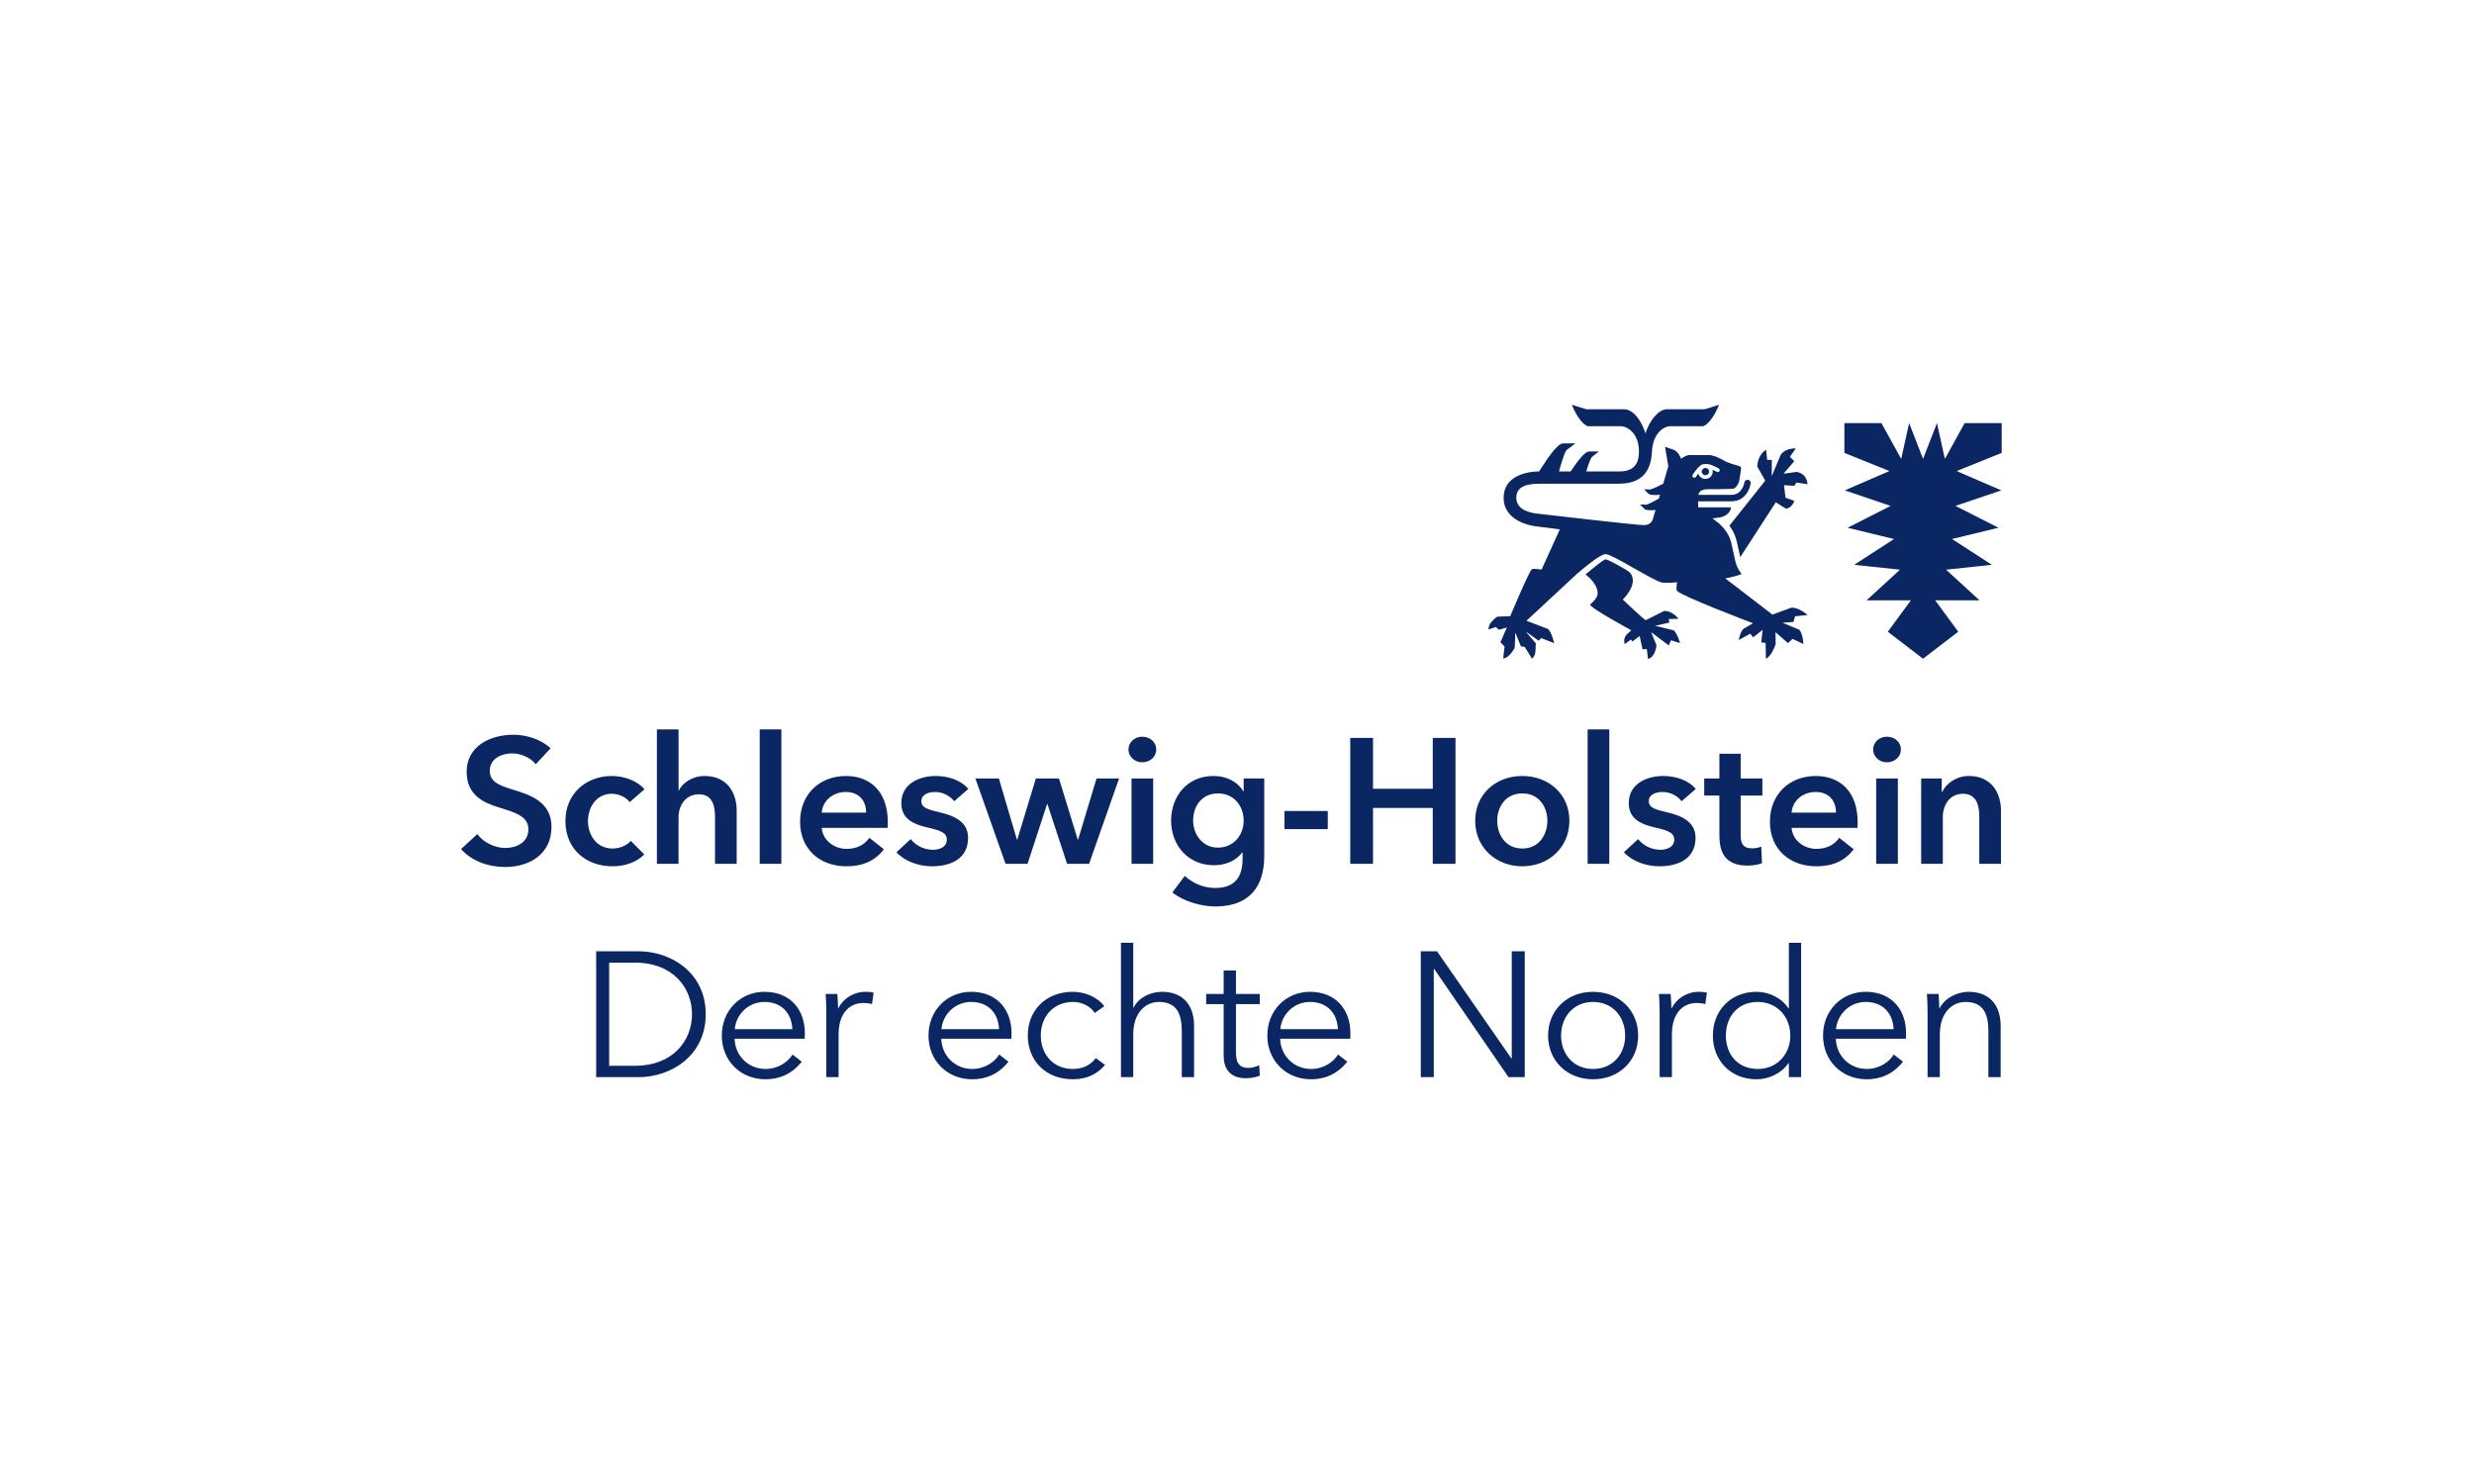 <svg width="220" height="132" viewBox="0 0 220 132" fill="none" xmlns="http://www.w3.org/2000/svg">
<path d="M178 37.633H174.706L172.949 40.82L172.243 37.633L171.007 40.82L169.77 37.633L169.063 40.82L167.306 37.633H164.012V40.285L168.018 41.9L164.047 43.617L168.123 44.999L164.299 46.942L168.428 47.944L164.886 50.238L168.956 50.673L165.985 53.397L169.926 53.399L167.874 56.192L171.006 58.591L174.138 56.192L172.086 53.399L176.027 53.397L173.057 50.673L177.126 50.238L173.584 47.944L177.713 46.942L173.889 44.999L177.966 43.617L173.994 41.9L178 40.285V37.633H178ZM148.853 56.075L147.177 55.664L148.449 55.377L148.388 55.062L149.263 55.039C149.263 55.039 148.7 54.294 147.969 54.35L146.35 55.164C146.132 55.075 144.308 53.329 144.308 53.329C144.308 53.329 145.768 51.938 144.956 50.949C144.758 50.708 142.968 49.749 142.777 49.749C142.58 49.749 140.992 51.093 140.992 51.093C141.598 51.555 142.14 52.249 142.063 52.875C142.011 53.298 141.402 53.763 141.402 53.763C141.306 54.03 145.062 56.064 145.062 56.064L144.658 56.436C144.288 56.828 144.488 57.291 144.488 57.291L145.025 56.888L145.16 57.06L145.806 56.571L146.063 57.763L146.437 57.722L146.553 58.62C147.256 58.393 147.297 57.381 147.297 57.381L146.821 56.222L148.391 57.407L148.595 56.953L149.399 57.201C149.399 57.201 149.213 56.488 148.853 56.075H148.853ZM159.78 41.975L158.596 42.136L159.555 41.024L159.164 40.63L159.69 39.894C159.69 39.894 158.779 39.806 158.335 40.484L157.552 42.357L157.558 40.903C157.52 40.918 157.201 40.905 157.145 40.91L157.054 40.013C157.054 40.013 156.342 40.339 156.26 41.484L156.973 42.755L153.786 46.76C153.792 46.767 153.793 46.768 153.793 46.769C154.278 47.43 154.4 47.974 154.472 48.298L154.491 48.382L154.751 49.557L157.912 44.679L158.81 45.241C159.324 45.217 159.566 44.558 159.566 44.558L158.774 44.271L158.641 43.153L159.566 43.215L159.734 42.925L160.743 43.067C160.649 42.289 160.2 42.079 159.78 41.975" fill="#0A2663"/>
<path d="M150.576 42.467C150.496 42.419 150.471 42.318 150.519 42.232C150.691 41.966 151.123 41.348 151.45 41.288C151.529 41.275 151.607 41.268 151.684 41.268C152.005 41.268 152.266 41.384 152.527 41.514L152.831 41.66C152.916 41.705 152.949 41.808 152.907 41.896C152.869 41.977 152.755 42.014 152.672 41.97L152.37 41.821C152.34 41.805 152.309 41.789 152.278 41.775C152.296 41.832 152.305 41.891 152.304 41.951C152.304 42.123 152.236 42.287 152.113 42.409C151.99 42.53 151.823 42.599 151.649 42.599C151.506 42.6 151.366 42.553 151.253 42.467C151.139 42.381 151.057 42.26 151.021 42.123C150.946 42.221 150.877 42.318 150.813 42.414C150.774 42.489 150.66 42.519 150.576 42.467V42.467ZM159.971 55.995L158.508 55.393L159.494 55.321C159.481 55.285 159.627 54.872 159.621 54.817L160.741 54.704C160.741 54.704 159.935 53.987 159.275 54.058L157.615 54.669L153.421 51.448C153.421 51.448 154.344 51.285 154.875 51.055C154.875 51.055 154.426 50.537 154.299 49.845L154.011 48.543C153.939 48.238 153.866 47.764 153.407 47.144C153.335 47.022 152.889 46.58 152.889 46.58L152.286 46.111L152.981 46.017C153.892 45.826 153.94 45.124 153.94 45.124H151.013C151.013 45.124 151.001 44.946 151.001 44.592H153.917C154.413 44.592 154.812 44.441 155.11 44.141C155.612 43.637 155.683 42.985 155.683 42.959C155.683 42.921 155.676 42.884 155.661 42.85C155.647 42.816 155.625 42.784 155.598 42.758C155.572 42.732 155.54 42.711 155.504 42.697C155.469 42.683 155.432 42.676 155.394 42.677C155.317 42.68 155.244 42.712 155.191 42.767C155.138 42.823 155.109 42.896 155.111 42.972C155.111 42.973 155.025 43.42 154.694 43.743C154.508 43.929 154.245 44.019 153.917 44.019H151.018C151.03 43.936 151.034 43.977 151.053 43.928C151.141 43.633 151.485 43.517 151.838 43.514C152.487 43.514 153.183 43.514 154.045 43.482C154.442 43.473 154.644 42.841 154.644 42.841C154.644 42.841 154.827 41.817 154.827 41.672C154.827 41.523 154.764 41.494 154.583 41.432C154.402 41.374 153.673 41.195 153.282 40.956C152.889 40.719 152.314 40.478 151.99 40.478H150.209C149.936 40.478 149.483 40.803 149.483 40.803C149.483 40.803 149.283 40.16 148.791 39.993L148.063 39.746L148.354 41.468L147.905 43.02C147.905 43.02 147.05 43.479 146.72 43.54L146.198 43.524L146.592 43.919C146.736 44.052 147.174 44.049 147.613 44.008L147.509 44.35C147.473 44.374 146.68 44.833 146.371 44.893L145.829 44.866L146.235 45.272C146.371 45.403 146.794 45.403 147.219 45.362L147.008 46.07C147.008 46.07 146.937 46.709 146.172 46.709C145.481 46.709 136.827 45.701 136.827 45.701C136.209 45.644 134.838 45.425 134.838 44.273C134.838 43.196 135.915 43.028 136.902 43.028L143.959 43.024C145.879 43.024 146.814 42.054 146.901 40.16C146.977 38.551 147.945 37.908 148.544 37.908H151.473C152.309 37.527 152.865 36 152.865 36C152.865 36 152.234 36.217 151.577 36.404H148.218C147.501 36.404 146.677 37.399 146.323 38.551H146.322C145.969 37.399 145.23 36.404 144.427 36.404H141.068C140.411 36.216 139.78 36 139.78 36C139.78 36 140.336 37.527 141.172 37.908H144.101C144.72 37.908 145.744 38.551 145.744 40.16C145.744 41.401 145.159 41.936 143.968 41.936H141.06C141.158 41.59 141.359 40.936 141.548 40.662L142.173 40.16H141.311C140.839 40.16 139.981 41.478 139.668 41.936H138.634C138.755 41.497 139.056 40.395 139.292 40.045L140.096 39.435C140.096 39.435 139.698 39.442 138.987 39.442C138.385 39.442 137.243 41.383 136.859 41.936C135.825 41.936 133.708 42.298 133.708 44.286C133.708 45.874 135.189 46.648 136.698 46.832C136.757 46.844 138.708 47.083 138.708 47.083L137.084 50.66C137.084 50.66 136.387 50.556 136.227 50.631C136.001 50.735 134.299 54.807 134.299 54.807L133.165 54.852C132.981 54.924 132.579 55.331 132.488 55.51C132.365 55.755 132.363 55.994 132.363 55.994L133.015 55.769L133.304 56.019L134.002 55.812L133.425 57.124L133.794 57.502L133.67 58.572C134.252 58.518 134.696 57.607 134.696 57.607L134.751 56.267L135.252 57.503C135.328 57.51 135.328 57.512 135.579 57.535L136.234 58.589C136.234 58.589 136.432 58.426 136.504 58.17C136.558 57.974 136.568 57.219 136.568 57.219C136.355 56.969 135.662 56.165 135.662 56.165L136.829 56.989C136.84 56.954 137.023 56.801 137.053 56.758L138.206 57.204C138.206 57.204 137.96 56.18 137.659 55.948L135.74 55.215L140.262 51.012C141.328 50.117 142.284 49.349 142.764 49.287C143.264 49.223 147.099 51.714 147.783 51.813C148.305 51.889 149.137 51.794 149.137 51.794C149.137 51.794 149.026 52.395 149.114 52.53C149.328 52.959 155.888 55.436 155.888 55.436L155.064 55.918C154.783 56.094 154.612 56.928 154.612 56.928L155.655 56.361L155.895 56.692L156.744 56.023L156.617 57.14L157.007 57.19L157.032 58.589C157.571 58.364 157.901 57.282 157.901 57.282L157.889 56.231L158.993 57.203L159.401 56.828L160.367 57.282C160.367 57.282 160.331 56.318 159.971 55.995" fill="#0A2663"/>
<path d="M151.656 42.27C151.743 42.27 151.826 42.236 151.887 42.175C151.949 42.115 151.983 42.033 151.983 41.947C151.983 41.77 151.835 41.625 151.656 41.625C151.476 41.625 151.326 41.77 151.326 41.947C151.326 42.126 151.476 42.27 151.656 42.27ZM47.645 67.979C47.212 67.426 46.361 67.014 45.558 67.014C44.628 67.014 43.552 67.457 43.552 68.548C43.552 69.577 44.435 69.877 45.719 70.272C47.179 70.715 49.041 71.347 49.041 73.545C49.041 75.949 47.131 77.119 44.9 77.119C43.423 77.119 41.899 76.566 41 75.522L42.444 74.194C43.006 74.952 44.034 75.427 44.932 75.427C45.879 75.427 46.987 74.969 46.987 73.766C46.987 72.596 45.799 72.265 44.371 71.822C42.99 71.395 41.497 70.731 41.497 68.643C41.497 66.366 43.6 65.354 45.655 65.354C46.794 65.354 48.095 65.749 48.962 66.556L47.645 67.979ZM55.994 71.347C55.689 70.92 55.031 70.604 54.405 70.604C52.992 70.604 52.286 71.853 52.286 73.039C52.286 74.225 53.008 75.474 54.469 75.474C55.063 75.474 55.721 75.237 56.09 74.795L57.294 75.996C56.652 76.677 55.593 77.056 54.453 77.056C52.174 77.056 50.279 75.569 50.279 73.039C50.279 70.573 52.141 69.023 54.405 69.023C55.528 69.023 56.7 69.466 57.31 70.209L55.994 71.347V71.347ZM65.509 72.09V76.834H63.583V72.659C63.583 71.758 63.391 70.652 62.155 70.652C60.935 70.652 60.34 71.679 60.34 72.691V76.834H58.415V64.879H60.341V70.303H60.373C60.678 69.671 61.529 69.023 62.668 69.023C64.674 69.023 65.509 70.541 65.509 72.09ZM67.558 64.879H69.484V76.834H67.558V64.879ZM77.022 72.281C77.022 71.299 76.461 70.446 75.209 70.446C74.069 70.446 73.154 71.221 73.073 72.281H77.022ZM78.933 73.64H73.073C73.154 74.715 74.149 75.506 75.272 75.506C76.236 75.506 76.877 75.126 77.311 74.525L78.595 75.538C77.841 76.55 76.749 77.056 75.288 77.056C72.913 77.056 71.147 75.554 71.147 73.087C71.147 70.635 72.897 69.023 75.224 69.023C77.375 69.023 78.948 70.398 78.948 73.134C78.948 73.308 78.948 73.466 78.933 73.64V73.64ZM84.852 71.268C84.515 70.825 83.873 70.446 83.167 70.446C82.557 70.446 81.931 70.667 81.931 71.268C81.931 71.853 82.524 72.011 83.6 72.265C84.74 72.533 86.088 73.039 86.088 74.525C86.088 76.375 84.563 77.056 82.878 77.056C81.69 77.056 80.454 76.613 79.716 75.807L80.984 74.636C81.401 75.174 82.123 75.585 82.958 75.585C83.52 75.585 84.194 75.364 84.194 74.683C84.194 74.051 83.6 73.862 82.428 73.592C81.288 73.324 80.149 72.865 80.149 71.442C80.149 69.75 81.69 69.023 83.215 69.023C84.323 69.023 85.478 69.402 86.105 70.177L84.852 71.268H84.852ZM86.737 69.245H88.824L90.429 74.683H90.461L92.114 69.245H94.169L95.838 74.683H95.87L97.508 69.245H99.514L96.849 76.834H94.891L93.141 71.521H93.11L91.376 76.834H89.417L86.737 69.245V69.245ZM100.62 69.245H102.546V76.834H100.62L100.62 69.245ZM101.567 65.528C102.274 65.528 102.82 66.018 102.82 66.666C102.82 67.315 102.274 67.805 101.567 67.805C100.861 67.805 100.347 67.267 100.347 66.666C100.347 66.066 100.861 65.528 101.567 65.528ZM106.099 72.991C106.099 74.194 106.917 75.395 108.298 75.395C109.726 75.395 110.593 74.257 110.593 72.991C110.593 71.679 109.71 70.573 108.314 70.573C106.917 70.573 106.099 71.647 106.099 72.991ZM112.422 69.245V76.154C112.422 78.889 111.075 80.629 108.073 80.629C106.821 80.629 105.248 80.186 104.252 79.38L105.36 77.909C106.099 78.606 107.094 78.986 108.057 78.986C109.919 78.986 110.497 77.878 110.497 76.375V75.823H110.464C109.903 76.566 109.004 76.961 107.945 76.961C105.633 76.961 104.14 75.158 104.14 73.008C104.14 70.81 105.585 69.023 107.912 69.023C108.988 69.023 110 69.466 110.561 70.383H110.593V69.245H112.422V69.245ZM118.072 73.751H114.22V72.138H118.072V73.751ZM120.072 65.639H122.094V70.162H127.408V65.639H129.429V76.834H127.408V71.869H122.094V76.834H120.072V65.639ZM135.37 75.474C136.894 75.474 137.601 74.194 137.601 73.008C137.601 71.822 136.894 70.573 135.37 70.573C133.845 70.573 133.138 71.822 133.138 73.008C133.138 74.194 133.845 75.474 135.37 75.474ZM135.37 69.023C137.697 69.023 139.559 70.62 139.559 73.008C139.559 75.395 137.697 77.056 135.37 77.056C133.042 77.056 131.18 75.395 131.18 73.008C131.18 70.619 133.042 69.023 135.37 69.023ZM141.18 64.879H143.107V76.834H141.18V64.879H141.18ZM149.54 71.268C149.203 70.825 148.561 70.446 147.854 70.446C147.245 70.446 146.619 70.667 146.619 71.268C146.619 71.853 147.213 72.011 148.288 72.265C149.427 72.533 150.776 73.039 150.776 74.525C150.776 76.375 149.251 77.056 147.566 77.056C146.378 77.056 145.142 76.613 144.404 75.807L145.672 74.636C146.089 75.174 146.811 75.585 147.646 75.585C148.208 75.585 148.882 75.364 148.882 74.683C148.882 74.051 148.288 73.862 147.116 73.592C145.976 73.324 144.837 72.865 144.837 71.442C144.837 69.75 146.378 69.023 147.903 69.023C149.01 69.023 150.166 69.402 150.793 70.177L149.54 71.268V71.268ZM151.548 70.763V69.245H152.896V67.046H154.79V69.245H156.717V70.762H154.79V74.288C154.79 74.969 154.951 75.459 155.802 75.459C156.059 75.459 156.396 75.411 156.621 75.301L156.685 76.787C156.348 76.914 155.834 76.993 155.401 76.993C153.362 76.993 152.896 75.759 152.896 74.304V70.763H151.548ZM163.265 72.281C163.265 71.299 162.703 70.446 161.451 70.446C160.311 70.446 159.396 71.221 159.316 72.281H163.265ZM165.174 73.64H159.316C159.396 74.715 160.391 75.506 161.515 75.506C162.478 75.506 163.12 75.126 163.554 74.525L164.838 75.538C164.083 76.55 162.991 77.056 161.531 77.056C159.156 77.056 157.39 75.554 157.39 73.087C157.39 70.635 159.14 69.023 161.467 69.023C163.617 69.023 165.191 70.398 165.191 73.134C165.191 73.308 165.191 73.466 165.174 73.64V73.64ZM166.839 69.245H168.766V76.834H166.839V69.245ZM167.787 65.528C168.492 65.528 169.039 66.018 169.039 66.666C169.039 67.315 168.492 67.805 167.787 67.805C167.08 67.805 166.566 67.267 166.566 66.666C166.566 66.066 167.08 65.528 167.787 65.528ZM170.839 69.245H172.669V70.462H172.701C173.039 69.703 173.954 69.023 175.093 69.023C177.1 69.023 177.934 70.541 177.934 72.09V76.834H176.008V72.628C176.008 71.727 175.799 70.604 174.563 70.604C173.344 70.604 172.766 71.647 172.766 72.659V76.834H170.839V69.245ZM54.17 94.799H56.465C59.884 94.799 61.537 92.522 61.537 90.213C61.537 87.904 59.884 85.627 56.465 85.627H54.169L54.17 94.799ZM53.014 84.615H56.786C59.627 84.615 62.757 86.481 62.757 90.213C62.757 93.945 59.627 95.811 56.786 95.811H53.014V84.615V84.615ZM70.462 91.541C70.398 90.15 69.531 89.122 67.975 89.122C66.514 89.122 65.438 90.276 65.342 91.541H70.462ZM71.554 92.395H65.326C65.358 93.882 66.529 95.083 68.07 95.083C69.194 95.083 70.061 94.467 70.478 93.802L71.297 94.435C70.414 95.542 69.307 96 68.07 96C65.839 96 64.186 94.34 64.186 92.111C64.186 89.88 65.839 88.221 67.975 88.221C70.334 88.221 71.57 89.865 71.57 91.89C71.57 92.032 71.57 92.206 71.554 92.395ZM73.416 88.41H74.459C74.491 88.805 74.524 89.359 74.524 89.676H74.556C74.973 88.821 75.904 88.221 76.963 88.221C77.236 88.221 77.461 88.236 77.686 88.299L77.541 89.312C77.413 89.264 77.06 89.216 76.771 89.216C75.615 89.216 74.572 90.039 74.572 92.015V95.811H73.48V90.039C73.48 89.643 73.464 88.916 73.416 88.41V88.41ZM88.842 91.541C88.777 90.15 87.91 89.122 86.354 89.122C84.893 89.122 83.817 90.276 83.721 91.541H88.842ZM89.934 92.395H83.705C83.737 93.882 84.909 95.083 86.451 95.083C87.574 95.083 88.441 94.467 88.858 93.802L89.677 94.435C88.793 95.542 87.686 96 86.451 96C84.219 96 82.566 94.34 82.566 92.111C82.566 89.88 84.219 88.221 86.354 88.221C88.713 88.221 89.949 89.865 89.949 91.89C89.949 92.032 89.949 92.206 89.934 92.395V92.395ZM97.35 90.102C96.998 89.533 96.243 89.122 95.425 89.122C93.675 89.122 92.552 90.419 92.552 92.111C92.552 93.787 93.659 95.083 95.409 95.083C96.356 95.083 97.013 94.688 97.447 94.119L98.266 94.72C97.624 95.495 96.709 96 95.409 96C92.984 96 91.396 94.34 91.396 92.111C91.396 89.88 92.984 88.221 95.409 88.221C96.42 88.221 97.559 88.647 98.202 89.501L97.35 90.102V90.102ZM100.805 89.628C101.207 88.774 102.266 88.221 103.325 88.221C105.236 88.221 106.183 89.438 106.183 91.272V95.811H105.091V91.715C105.091 90.165 104.625 89.122 103.052 89.122C101.897 89.122 100.774 90.039 100.774 92.015V95.811H99.681V83.856H100.774V89.628H100.805V89.628ZM112.026 89.312H109.907V93.629C109.907 94.736 110.373 94.988 111.031 94.988C111.335 94.988 111.688 94.893 111.977 94.751L112.026 95.684C111.641 95.826 111.24 95.906 110.742 95.906C109.939 95.906 108.815 95.558 108.815 93.929V89.312H107.258V88.41H108.815V86.323H109.907V88.41H112.026V89.312V89.312ZM118.975 91.541C118.911 90.15 118.043 89.122 116.487 89.122C115.026 89.122 113.95 90.276 113.854 91.541H118.975ZM120.066 92.395H113.838C113.87 93.882 115.042 95.083 116.583 95.083C117.707 95.083 118.573 94.467 118.99 93.802L119.809 94.435C118.927 95.542 117.819 96 116.583 96C114.352 96 112.698 94.34 112.698 92.111C112.698 89.88 114.352 88.221 116.487 88.221C118.847 88.221 120.082 89.865 120.082 91.89C120.082 92.032 120.082 92.206 120.066 92.395V92.395ZM134.401 94.15H134.432V84.615H135.588V95.811H134.144L127.531 86.181H127.498V95.811H126.343V84.615H127.787L134.401 94.15V94.15ZM141.659 89.122C139.926 89.122 138.819 90.45 138.819 92.111C138.819 93.771 139.926 95.083 141.659 95.083C143.409 95.083 144.517 93.771 144.517 92.111C144.517 90.45 143.409 89.122 141.659 89.122V89.122ZM141.659 96C139.332 96 137.663 94.34 137.663 92.111C137.663 89.88 139.332 88.221 141.659 88.221C144.003 88.221 145.673 89.881 145.673 92.111C145.673 94.34 144.003 96 141.659 96ZM147.519 88.41H148.562C148.595 88.805 148.626 89.359 148.626 89.676H148.658C149.076 88.821 150.007 88.221 151.066 88.221C151.339 88.221 151.564 88.236 151.789 88.299L151.644 89.312C151.516 89.264 151.163 89.216 150.874 89.216C149.718 89.216 148.675 90.039 148.675 92.015V95.811H147.583V90.039C147.583 89.643 147.567 88.916 147.519 88.41V88.41ZM156.313 95.083C157.999 95.083 159.203 93.802 159.203 92.111C159.203 90.419 157.999 89.122 156.313 89.122C154.5 89.122 153.472 90.466 153.472 92.111C153.472 93.755 154.5 95.083 156.313 95.083V95.083ZM156.202 96C153.858 96 152.316 94.293 152.316 92.111C152.316 89.928 153.858 88.221 156.202 88.221C157.277 88.221 158.401 88.727 159.042 89.692H159.075V83.856H160.166V95.811H159.075V94.562H159.042C158.401 95.495 157.277 96 156.202 96V96ZM168.389 91.541C168.326 90.15 167.459 89.122 165.902 89.122C164.441 89.122 163.365 90.276 163.269 91.541H168.389ZM169.481 92.395H163.253C163.285 93.882 164.457 95.083 165.998 95.083C167.121 95.083 167.988 94.467 168.405 93.802L169.224 94.435C168.342 95.542 167.234 96 165.998 96C163.767 96 162.113 94.34 162.113 92.111C162.113 89.88 163.767 88.221 165.902 88.221C168.261 88.221 169.497 89.865 169.497 91.89C169.497 92.032 169.497 92.206 169.481 92.395ZM172.387 88.41C172.419 88.805 172.451 89.359 172.451 89.676H172.483C172.9 88.821 173.991 88.221 175.051 88.221C176.961 88.221 177.908 89.438 177.908 91.272V95.811H176.817V91.715C176.817 90.165 176.351 89.122 174.779 89.122C173.622 89.122 172.499 90.039 172.499 92.015V95.811H171.408V90.039C171.408 89.643 171.391 88.916 171.343 88.41H172.387" fill="#0A2663"/>
</svg>
